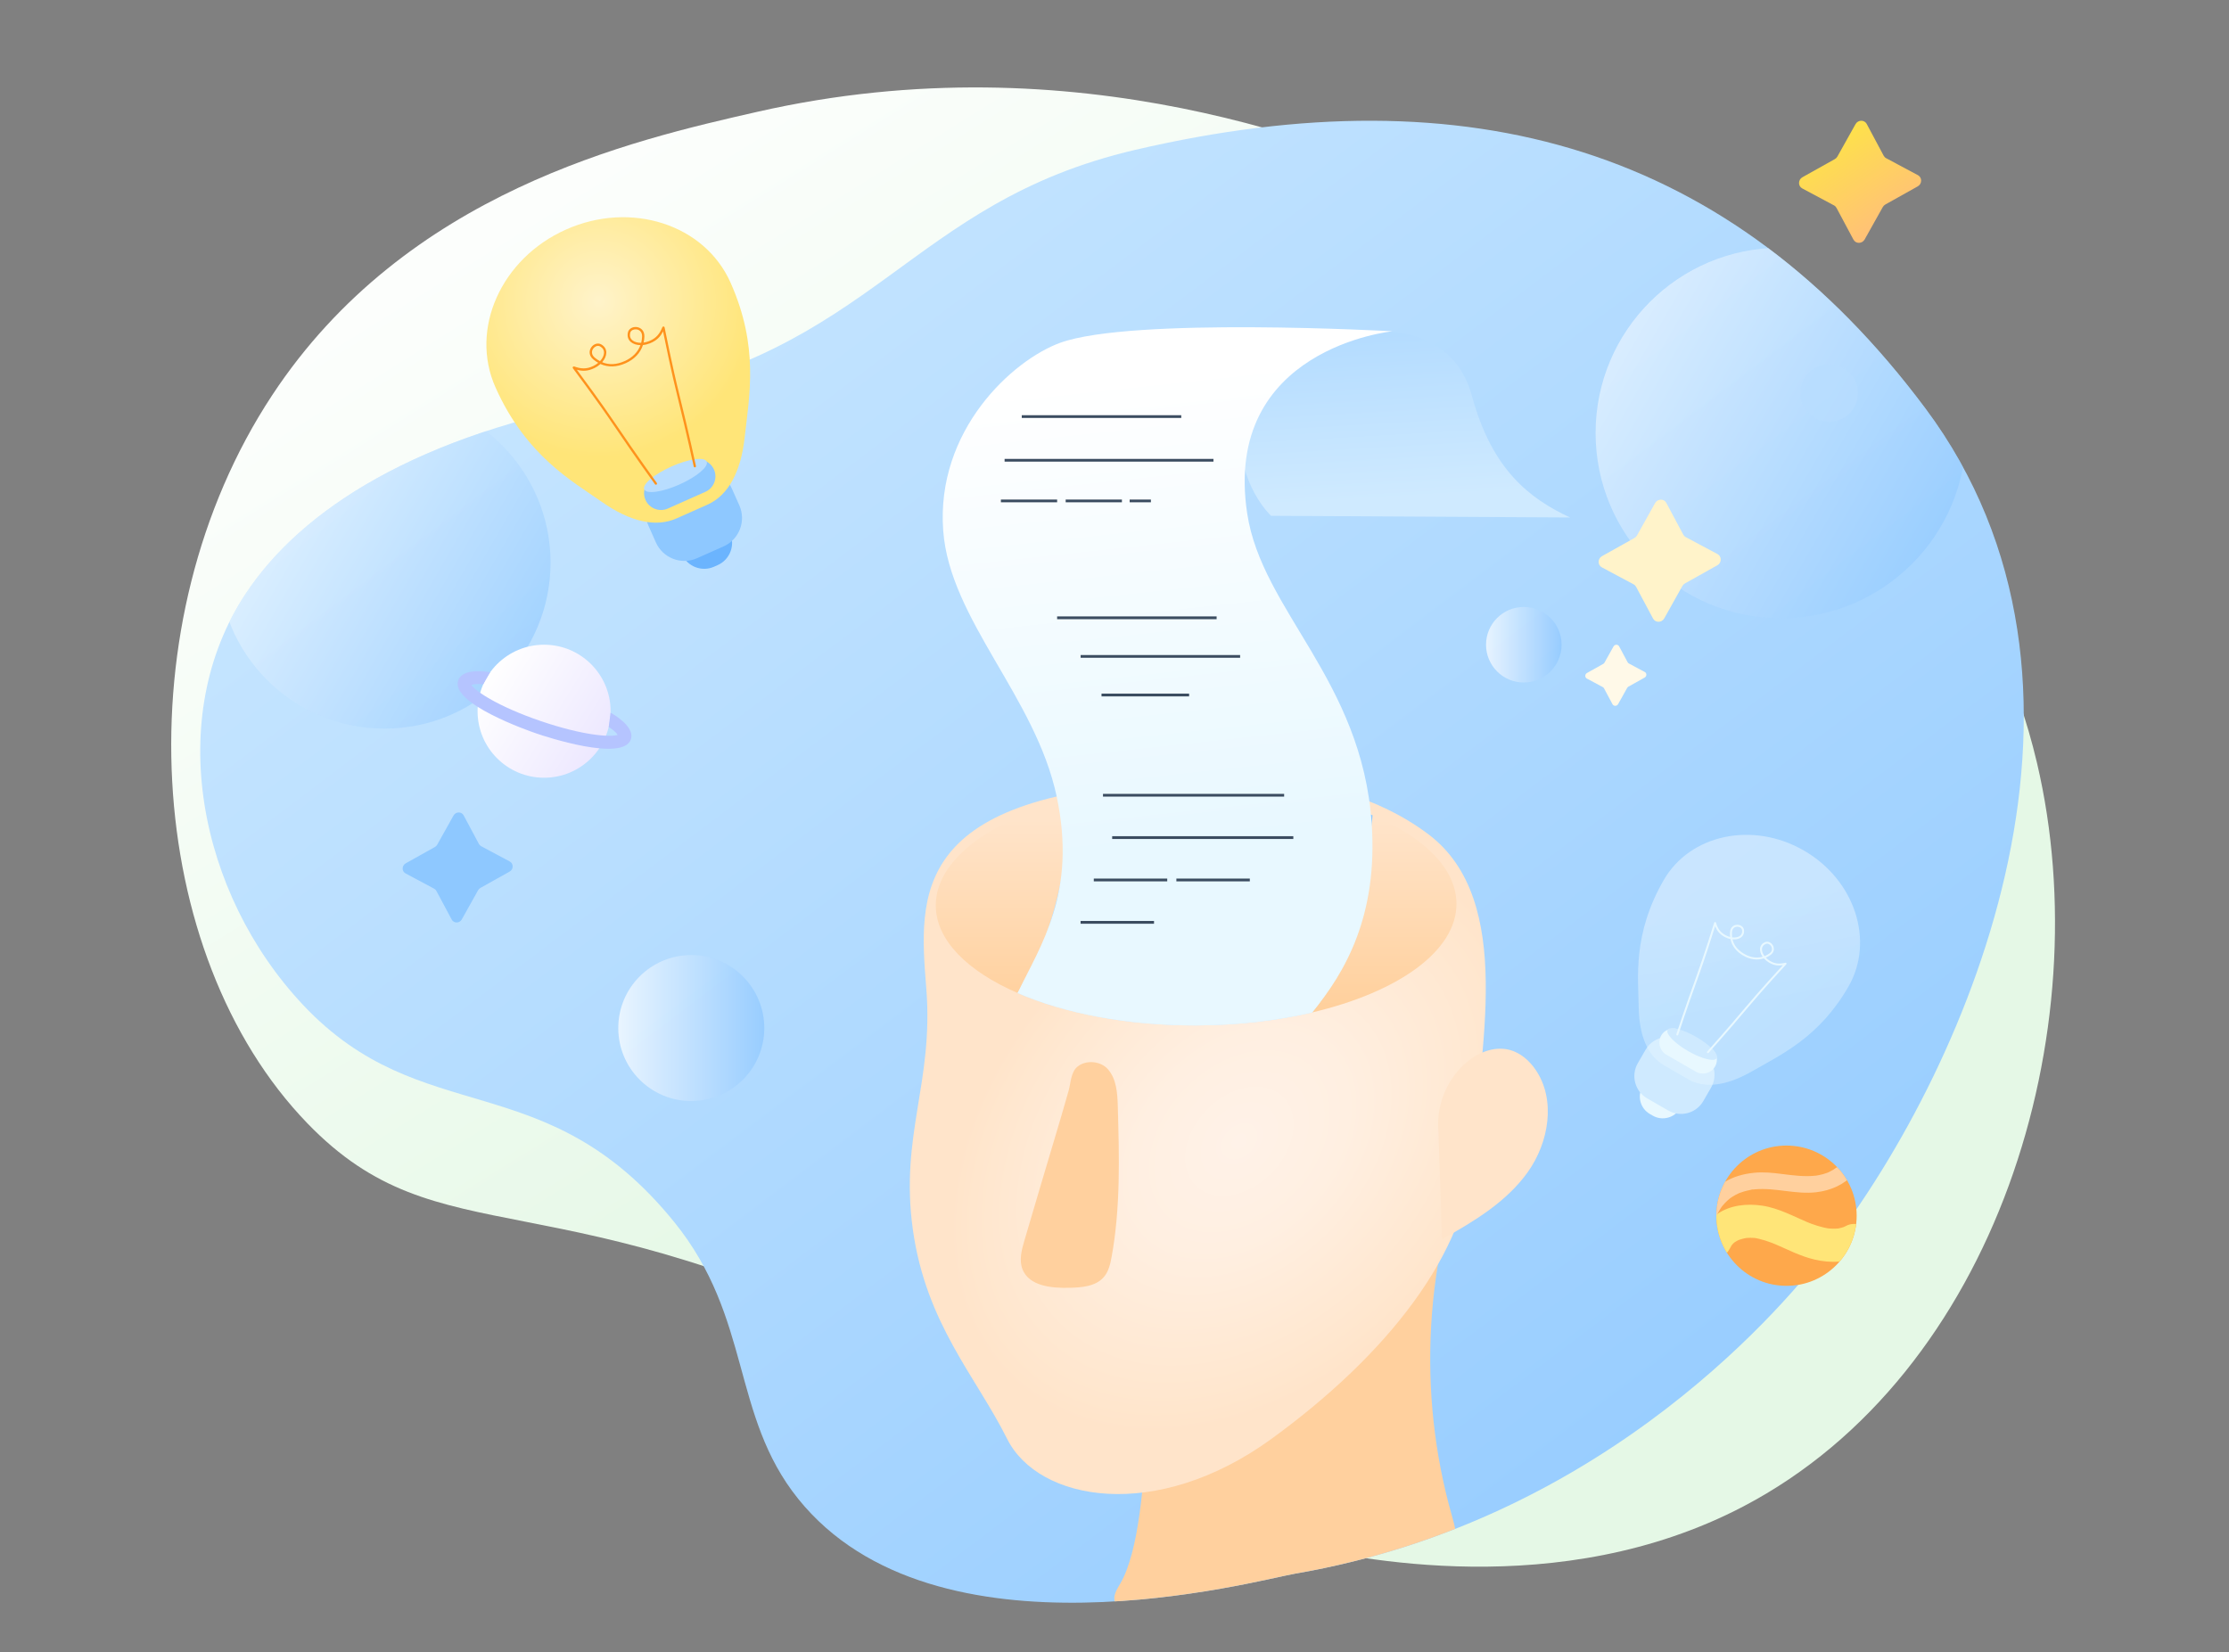 <?xml version="1.0" encoding="utf-8"?>
<!-- Generator: Adobe Illustrator 25.1.0, SVG Export Plug-In . SVG Version: 6.00 Build 0)  -->
<svg version="1.1" id="圖層_1" xmlns="http://www.w3.org/2000/svg" xmlns:xlink="http://www.w3.org/1999/xlink" x="0px" y="0px"
	 viewBox="0 0 1140 845" style="enable-background:new 0 0 1140 845;" xml:space="preserve">
<rect x="0" y="0" width="1140" height="845" fill="#808080" stroke="none"/>
<style type="text/css">
	.st0{opacity:0.5;fill:url(#SVGID_1_);}
	.st1{opacity:0.5;fill:url(#SVGID_2_);}
	.st2{fill:url(#SVGID_3_);}
	.st3{opacity:0.6;clip-path:url(#SVGID_5_);fill:url(#SVGID_6_);}
	.st4{clip-path:url(#SVGID_5_);fill:url(#SVGID_7_);}
	.st5{clip-path:url(#SVGID_5_);fill:url(#SVGID_8_);}
	.st6{opacity:0.4;}
	.st7{fill:#6BB4FE;}
	.st8{fill:#8EC8FF;}
	.st9{fill:url(#SVGID_9_);}
	.st10{fill:#B8DDFF;}
	.st11{fill:#FE921D;}
	.st12{fill:url(#SVGID_10_);}
	.st13{clip-path:url(#SVGID_12_);fill:url(#SVGID_13_);}
	.st14{clip-path:url(#SVGID_12_);fill:url(#SVGID_14_);}
	.st15{opacity:0.7;clip-path:url(#SVGID_12_);fill:url(#SVGID_15_);}
	.st16{opacity:0.3;clip-path:url(#SVGID_12_);fill:url(#SVGID_16_);}
	.st17{opacity:0.7;clip-path:url(#SVGID_12_);fill:url(#SVGID_17_);}
	.st18{fill:#E8F8FF;}
	.st19{opacity:0.4;fill:url(#SVGID_18_);}
	.st20{opacity:0.4;fill:url(#SVGID_19_);}
	.st21{opacity:0.4;fill:url(#SVGID_20_);}
	.st22{opacity:0.4;fill:url(#SVGID_21_);}
	.st23{fill:url(#SVGID_22_);}
	.st24{fill:url(#SVGID_23_);}
	.st25{opacity:0.5;}
	.st26{fill:url(#SVGID_24_);}
	.st27{fill:url(#SVGID_25_);}
	.st28{opacity:0.4;fill:url(#SVGID_26_);}
	.st29{opacity:0.4;fill:url(#SVGID_27_);}
	.st30{opacity:0.4;fill:url(#SVGID_28_);}
	.st31{fill:url(#SVGID_29_);}
	.st32{fill:url(#SVGID_30_);}
	.st33{fill:url(#SVGID_31_);}
	.st34{fill:url(#SVGID_32_);}
	.st35{fill:url(#SVGID_33_);}
	.st36{fill:url(#SVGID_34_);}
	.st37{fill:url(#SVGID_35_);}
	.st38{fill:url(#SVGID_36_);}
	.st39{fill:url(#SVGID_37_);}
	.st40{fill:url(#SVGID_38_);}
	.st41{fill:url(#SVGID_39_);}
	.st42{fill:url(#SVGID_40_);}
	.st43{fill:url(#SVGID_41_);}
	.st44{fill:url(#SVGID_42_);}
	.st45{fill:url(#SVGID_43_);}
	.st46{fill:url(#SVGID_44_);}
	.st47{fill:url(#SVGID_45_);}
	.st48{fill:#3F9AFE;}
	.st49{fill:#7283FE;}
	.st50{fill:#4F64FE;}
	.st51{fill:#A06CFE;}
	.st52{fill:#8B4BFE;}
	.st53{fill:#67C1A5;}
	.st54{fill:#31B48F;}
	.st55{fill:#FEE14B;}
	.st56{fill:#FEDB26;}
	.st57{fill:#FEA84B;}
	.st58{fill:#B5C4FF;}
	.st59{fill:#93A6FF;}
	.st60{fill:#C6B0FF;}
	.st61{fill:#B190FF;}
	.st62{fill:#AAE4CD;}
	.st63{fill:url(#SVGID_46_);}
	.st64{fill:#FFEB9E;}
	.st65{fill:#FFE578;}
	.st66{fill:#FFD09E;}
	.st67{fill:#FFC078;}
	.st68{fill:#CFEAFF;}
	.st69{fill:#E8EEFF;}
	.st70{fill:#D9E2FF;}
	.st71{fill:#EDE8FF;}
	.st72{fill:#E1D9FF;}
	.st73{fill:#243B54;}
	.st74{fill:#002A49;}
	.st75{fill:url(#SVGID_47_);}
	.st76{fill:url(#SVGID_48_);}
	.st77{fill:url(#SVGID_49_);}
	.st78{fill:#65788F;}
	.st79{fill:#3B4C60;}
	.st80{fill:#AFBDCF;}
	.st81{fill:#CED7E0;}
	.st82{fill:#8B9CB1;}
	.st83{fill:#E5F8E6;}
	.st84{fill:#C7EDE1;}
	.st85{fill:#FFF9E8;}
	.st86{fill:#FFF3CA;}
	.st87{fill:#FFF2E8;}
	.st88{fill:#FFE4CA;}
	.st89{fill:url(#SVGID_50_);}
	.st90{fill:#FFFFFF;}
	.st91{fill:none;stroke:#CED7E0;stroke-width:5.669;stroke-linecap:round;stroke-linejoin:round;stroke-miterlimit:10;}
	.st92{fill:none;stroke:#A06CFE;stroke-width:5.669;stroke-linecap:round;stroke-linejoin:round;stroke-miterlimit:10;}
	.st93{fill:url(#SVGID_51_);}
	.st94{fill:url(#SVGID_52_);}
	.st95{fill:url(#SVGID_53_);}
	.st96{opacity:0.7;fill:url(#SVGID_54_);}
	.st97{fill:url(#SVGID_55_);}
	.st98{fill:url(#SVGID_56_);}
	.st99{fill:url(#SVGID_57_);}
	.st100{opacity:0.4;fill:url(#SVGID_58_);}
	.st101{fill:url(#SVGID_59_);}
	.st102{fill:url(#SVGID_60_);}
	.st103{fill:#FFE4CA;stroke:#FFF2E8;stroke-miterlimit:10;}
	.st104{opacity:0.4;fill:url(#SVGID_61_);}
	.st105{opacity:0.4;fill:url(#SVGID_62_);}
	.st106{fill:url(#SVGID_63_);}
	.st107{fill:url(#SVGID_64_);}
	.st108{fill:url(#SVGID_65_);}
	.st109{opacity:0.7;fill:url(#SVGID_66_);}
	.st110{fill:url(#SVGID_67_);}
	.st111{fill:url(#SVGID_68_);}
	.st112{fill:url(#SVGID_69_);}
	.st113{fill:none;stroke:#B8DDFF;stroke-miterlimit:10;}
	.st114{opacity:0.6;}
	.st115{fill:url(#SVGID_70_);}
	.st116{fill:url(#SVGID_71_);}
	.st117{fill:url(#SVGID_72_);}
	.st118{fill:url(#SVGID_73_);}
	.st119{fill:url(#SVGID_74_);}
	.st120{clip-path:url(#SVGID_76_);fill:url(#SVGID_77_);}
	.st121{clip-path:url(#SVGID_76_);fill:#E8F8FF;}
	.st122{opacity:0.4;clip-path:url(#SVGID_76_);fill:url(#SVGID_78_);}
	.st123{fill:url(#SVGID_79_);}
	.st124{fill:url(#SVGID_80_);}
	.st125{fill:url(#SVGID_81_);}
	.st126{fill:url(#SVGID_82_);}
	.st127{fill:none;stroke:url(#SVGID_83_);stroke-width:17.008;stroke-miterlimit:10;}
	.st128{fill:none;stroke:url(#SVGID_84_);stroke-width:17.008;stroke-miterlimit:10;}
	.st129{fill:url(#SVGID_85_);}
	.st130{fill:url(#SVGID_86_);}
	.st131{fill:url(#SVGID_87_);}
	.st132{fill:url(#SVGID_88_);}
	.st133{fill:url(#SVGID_89_);}
	.st134{opacity:0.5;fill:url(#SVGID_90_);}
	.st135{fill:url(#SVGID_91_);}
	.st136{fill:url(#SVGID_92_);}
	.st137{fill:url(#SVGID_93_);}
	.st138{fill:url(#SVGID_94_);}
	.st139{fill:url(#SVGID_95_);}
	.st140{fill:url(#SVGID_96_);}
	.st141{fill:url(#SVGID_97_);}
	.st142{fill:url(#SVGID_98_);}
	.st143{fill:url(#SVGID_99_);}
	.st144{fill:url(#SVGID_100_);}
	.st145{fill:url(#SVGID_101_);}
	.st146{fill:none;stroke:#AFBDCF;stroke-width:4.819;stroke-linecap:round;stroke-miterlimit:10;}
	.st147{fill:none;stroke:#65788F;stroke-linecap:round;stroke-linejoin:round;stroke-miterlimit:10;}
	.st148{fill:url(#SVGID_102_);}
	.st149{clip-path:url(#SVGID_104_);fill:url(#SVGID_105_);}
	.st150{clip-path:url(#SVGID_104_);}
	.st151{fill:url(#SVGID_106_);}
	.st152{fill:url(#SVGID_107_);}
	.st153{fill:url(#SVGID_108_);}
	.st154{fill:url(#SVGID_109_);}
	.st155{fill:url(#SVGID_110_);}
	.st156{fill:url(#SVGID_111_);}
	.st157{opacity:0.5;clip-path:url(#SVGID_104_);fill:url(#SVGID_112_);}
	.st158{opacity:0.55;clip-path:url(#SVGID_104_);fill:url(#SVGID_113_);}
	.st159{opacity:0.7;fill:url(#SVGID_114_);}
	.st160{opacity:0.7;fill:#8EC8FF;}
	.st161{opacity:0.7;fill:#B8DDFF;}
	.st162{opacity:0.7;fill:url(#SVGID_115_);}
	.st163{fill:url(#SVGID_116_);}
	.st164{fill:url(#SVGID_117_);}
	.st165{fill:url(#SVGID_118_);}
	.st166{fill:url(#SVGID_119_);}
	.st167{opacity:0.42;}
	.st168{fill:url(#SVGID_120_);}
	.st169{clip-path:url(#SVGID_122_);fill:#FEA84B;}
	.st170{clip-path:url(#SVGID_122_);}
	.st171{fill:url(#SVGID_123_);}
	.st172{fill:url(#SVGID_124_);}
	.st173{fill:url(#SVGID_125_);}
	.st174{fill:url(#SVGID_126_);}
	.st175{fill:url(#SVGID_127_);}
	.st176{opacity:0.7;fill:url(#SVGID_128_);}
	.st177{fill:url(#SVGID_129_);}
	.st178{opacity:0.7;fill:url(#SVGID_130_);}
	.st179{fill:url(#SVGID_131_);}
	.st180{opacity:0.7;fill:url(#SVGID_132_);}
	.st181{fill:none;stroke:#8EC8FF;stroke-width:1.417;stroke-miterlimit:10;}
	.st182{fill:url(#SVGID_133_);}
	.st183{fill:url(#SVGID_134_);}
	.st184{fill:none;stroke:#FFFFFF;stroke-width:5.669;stroke-miterlimit:10;}
	.st185{fill:#A6A6A6;}
	.st186{fill:#BDBDBD;}
	.st187{fill:url(#SVGID_135_);}
	.st188{fill:#D6D6D6;}
	.st189{fill:url(#SVGID_136_);}
	.st190{fill:url(#SVGID_137_);}
	.st191{fill:url(#SVGID_138_);}
	.st192{fill:url(#SVGID_139_);}
	.st193{fill:url(#SVGID_140_);}
	.st194{fill:url(#SVGID_141_);}
	.st195{fill:none;stroke:#FFFFFF;stroke-width:8.504;stroke-miterlimit:10;}
	.st196{fill:url(#SVGID_142_);}
	.st197{fill:url(#SVGID_143_);}
	.st198{fill:url(#SVGID_144_);}
	.st199{fill:url(#SVGID_145_);}
	.st200{fill:none;stroke:#3F9AFE;stroke-width:11.339;stroke-linecap:round;stroke-linejoin:round;stroke-miterlimit:10;}
	.st201{fill:none;stroke:#8B4BFE;stroke-width:11.339;stroke-linecap:round;stroke-linejoin:round;stroke-miterlimit:10;}
	.st202{fill:none;stroke:#FEDB26;stroke-width:11.339;stroke-linecap:round;stroke-linejoin:round;stroke-miterlimit:10;}
	.st203{fill:none;stroke:#FFC078;stroke-width:11.339;stroke-linecap:round;stroke-linejoin:round;stroke-miterlimit:10;}
	.st204{fill:none;stroke:#FFEB9E;stroke-width:11.339;stroke-linecap:round;stroke-linejoin:round;stroke-miterlimit:10;}
	.st205{fill:none;stroke:#FFE578;stroke-width:11.339;stroke-linecap:round;stroke-linejoin:round;stroke-miterlimit:10;}
	.st206{fill:none;stroke:#AFBDCF;stroke-width:11.339;stroke-linecap:round;stroke-linejoin:round;stroke-miterlimit:10;}
	.st207{clip-path:url(#SVGID_147_);fill:url(#SVGID_148_);}
	.st208{clip-path:url(#SVGID_150_);fill:url(#SVGID_151_);}
	.st209{clip-path:url(#SVGID_150_);}
	.st210{fill:url(#SVGID_152_);}
	.st211{fill:url(#SVGID_153_);}
	.st212{fill:#C1C1C1;}
	.st213{clip-path:url(#SVGID_150_);fill:none;stroke:#FFFFFF;stroke-width:4.535;stroke-miterlimit:10;}
	.st214{fill:url(#SVGID_154_);}
	.st215{fill:url(#SVGID_155_);}
	.st216{fill:url(#SVGID_156_);}
	.st217{clip-path:url(#SVGID_158_);fill:url(#SVGID_159_);}
	.st218{clip-path:url(#SVGID_158_);fill:#D6D6D6;}
	.st219{clip-path:url(#SVGID_158_);fill:url(#SVGID_160_);}
	.st220{fill:url(#SVGID_161_);}
	.st221{opacity:0.7;}
	.st222{fill:url(#SVGID_162_);}
	.st223{fill:url(#SVGID_163_);}
	.st224{fill:url(#SVGID_164_);}
	.st225{fill:url(#SVGID_165_);}
	.st226{fill:url(#SVGID_166_);}
	.st227{fill:#F4F4F4;}
	.st228{fill:#8A8A8A;}
	.st229{clip-path:url(#SVGID_168_);fill:url(#SVGID_169_);}
	.st230{clip-path:url(#SVGID_168_);fill:#A6A6A6;}
	.st231{clip-path:url(#SVGID_168_);fill:#BDBDBD;}
	.st232{fill:url(#SVGID_170_);}
	.st233{opacity:0.5;fill:#BDBDBD;}
	.st234{clip-path:url(#SVGID_172_);fill:url(#SVGID_173_);}
	.st235{clip-path:url(#SVGID_172_);fill:#D6D6D6;}
	.st236{clip-path:url(#SVGID_172_);fill:none;}
	.st237{clip-path:url(#SVGID_172_);fill:url(#SVGID_174_);}
	.st238{clip-path:url(#SVGID_172_);fill:none;stroke:#D6D6D6;stroke-width:14.173;stroke-miterlimit:10;}
	.st239{fill:url(#SVGID_175_);}
	.st240{fill:url(#SVGID_176_);}
	.st241{fill:url(#SVGID_177_);}
	.st242{fill:url(#SVGID_178_);}
	.st243{fill:url(#SVGID_179_);}
	.st244{fill:url(#SVGID_180_);}
	.st245{fill:none;stroke:#9B9B9B;stroke-miterlimit:10;}
	.st246{fill:none;stroke:#9B9B9B;stroke-miterlimit:10;stroke-dasharray:11.419,5.709;}
	.st247{fill:none;stroke:#7F7F7F;stroke-miterlimit:10;}
	.st248{fill:none;stroke:#7F7F7F;stroke-miterlimit:10;stroke-dasharray:11.168,5.584;}
	.st249{clip-path:url(#SVGID_182_);fill:url(#SVGID_183_);}
	.st250{clip-path:url(#SVGID_182_);fill:#D8D8D8;}
	.st251{clip-path:url(#SVGID_182_);fill:#E5E5E5;}
	.st252{clip-path:url(#SVGID_182_);fill:url(#SVGID_184_);}
	.st253{clip-path:url(#SVGID_182_);fill:#FFFFFF;}
	.st254{fill:none;stroke:#C9C9C9;stroke-miterlimit:10;}
	.st255{opacity:0.5;fill:url(#SVGID_185_);}
	.st256{fill:#F2F2F2;}
	.st257{fill:url(#SVGID_186_);}
	.st258{fill:url(#SVGID_187_);}
	.st259{fill:#CCCCCC;}
	.st260{fill:url(#SVGID_188_);}
	.st261{fill:#E4E4E4;}
	.st262{fill:url(#SVGID_189_);}
</style>
<linearGradient id="SVGID_1_" gradientUnits="userSpaceOnUse" x1="304.348" y1="-2.23" x2="630.002" y2="519.651">
	<stop  offset="0" style="stop-color:#FFFFFF"/>
	<stop  offset="1" style="stop-color:#E5F8E6"/>
</linearGradient>
<path style="fill:url(#SVGID_1_);" d="M387.34,57.19C323.26,71.77,207.78,98.05,139.16,202.2
	c-76.8,116.55-65.45,285.93,18.01,372.31c68.5,70.9,125.48,23.7,312.23,119.53c96.18,49.35,114.3,78.93,192.14,96.02
	c30.55,6.71,135.86,29.83,230.17-19.6c129.42-67.83,182.31-243.03,150.11-380.15C999.9,211.74,822.41,135,737.6,98.34
	C685.67,75.89,551.12,19.92,387.34,57.19z"/>
<g>
	<defs>
		<path id="SVGID_103_" d="M314.68,204.16c-101.47,18.05-160.54,56.59-188.92,99.34c-41.95,63.19-24.45,153.38,29.2,210.46
			c60.92,64.82,124.12,29.82,189.95,111.2c39.68,49.05,28.93,98.67,63.27,141.41c70.1,87.26,234.68,41.68,254.12,38.34
			c161.66-27.73,253.78-141.89,272.04-165.56c75.13-97.38,155.33-289.84,50.38-430.46C885.29,75.66,751.67,36.79,580.61,76.65
			C463.82,103.87,448.22,180.41,314.68,204.16z"/>
	</defs>
	<clipPath id="SVGID_2_">
		<use xlink:href="#SVGID_103_"  style="overflow:visible;"/>
	</clipPath>
	<linearGradient id="SVGID_3_" gradientUnits="userSpaceOnUse" x1="243.504" y1="-23.668" x2="943.351" y2="901.936">
		<stop  offset="0" style="stop-color:#CFEAFF"/>
		<stop  offset="1" style="stop-color:#8EC8FF"/>
	</linearGradient>
	<rect x="28.03" y="4.04" style="clip-path:url(#SVGID_2_);fill:url(#SVGID_3_);" width="1101.14" height="830.96"/>
	<g style="clip-path:url(#SVGID_2_);">
		<path class="st66" d="M742.61,775.47c1.42,4.98,2.96,10.29,0.98,15.23c-1.99,4.98-7.13,8.55-12.17,11.58
			C687.36,828.83,629.8,837.44,579.5,825c-3.8-0.94-8.02-2.37-9.25-5.6c-1.17-3.06,0.88-6.36,2.63-9.3
			c18.96-31.86,12.18-144.28,16.56-146.96c27.75-16.99,63.62-14.12,90.16-32.53c13.27-9.2,26.38-18.57,39.33-28.11
			c7.15-5.26,24.39-23.52,33.92-21.28c-1.63,15.26-10.45,31.82-13.94,47.31c-3.69,16.39-6.01,32.96-6.96,49.54
			C730.09,710.93,733.6,743.85,742.61,775.47z"/>
		
			<radialGradient id="SVGID_5_" cx="634.288" cy="583.603" r="169.578" gradientTransform="matrix(0.7 -0.714 0.52 0.511 -113.622 738.4)" gradientUnits="userSpaceOnUse">
			<stop  offset="0" style="stop-color:#FFF2E8"/>
			<stop  offset="0.375" style="stop-color:#FFEFE1"/>
			<stop  offset="0.922" style="stop-color:#FFE6CD"/>
			<stop  offset="1" style="stop-color:#FFE4CA"/>
		</radialGradient>
		<path style="fill:url(#SVGID_5_);" d="M603.8,399.82c-138.49,5.47-133.88,57.56-130.05,105.77c3.83,48.21-13.58,74.99-6.89,123.2
			c6.7,48.21,32.14,74.99,48.21,107.13c16.07,32.14,76.33,42.85,135.25,0s100.43-95.08,103.11-145.96
			c2.68-50.89,22.15-129.43-22.95-163.29C677.4,386.81,603.8,399.82,603.8,399.82z"/>
		<path class="st66" d="M523.95,634.41c-1.45,4.89-2.87,10.25-0.94,14.97c3.45,8.41,14.7,9.52,23.79,9.31
			c6.43-0.15,13.68-0.67,17.82-5.59c2.41-2.85,3.26-6.67,3.93-10.34c4.58-25.26,3.87-51.15,3.14-76.81
			c-0.19-6.79-0.63-14.21-5.21-19.22c-3.72-4.07-11.05-4.71-15.38-1.19c-3.49,2.84-3.43,8.37-4.58,12.41
			c-4.61,16.29-9.6,32.49-14.39,48.73C529.41,615.92,526.68,625.16,523.95,634.41z"/>
		<path class="st88" d="M735.66,578.66c-1.15-12.56,3.81-25.53,13.03-34.12c6.31-5.88,15.29-9.78,23.6-7.48
			c5.35,1.48,9.79,5.35,12.95,9.91c10.67,15.39,6.99,37.31-3.89,52.55s-27.49,25.21-43.84,34.33"/>
	</g>
	<g style="clip-path:url(#SVGID_2_);">
		
			<linearGradient id="SVGID_6_" gradientUnits="userSpaceOnUse" x1="718.607" y1="261.602" x2="718.607" y2="59.452" gradientTransform="matrix(0.998 -0.057 0.057 0.998 -13.055 34.608)">
			<stop  offset="0" style="stop-color:#CFEAFF"/>
			<stop  offset="1" style="stop-color:#8EC8FF"/>
		</linearGradient>
		<path style="fill:url(#SVGID_6_);" d="M687.34,171.34c0,0,53.3-13.55,65.52,31.35c10.22,37.54,29.36,52.31,50.13,61.99
			l-152.91-0.85c0,0-17.19-15.92-15.67-44.07C636.48,181.27,687.34,171.34,687.34,171.34z"/>
		<g>
			<linearGradient id="SVGID_7_" gradientUnits="userSpaceOnUse" x1="512.668" y1="419.375" x2="512.668" y2="591.828">
				<stop  offset="0" style="stop-color:#FFE4CA"/>
				<stop  offset="1" style="stop-color:#FFC078"/>
			</linearGradient>
			<path style="fill:url(#SVGID_7_);" d="M546.05,409.16c-40.34,10.76-67.54,30.96-67.45,54.03c0.07,17.68,16.15,33.55,41.84,44.71
				c12.54-19.22,21.25-44.14,25.63-77.8C547,422.9,546.92,415.93,546.05,409.16z"/>
			<linearGradient id="SVGID_8_" gradientUnits="userSpaceOnUse" x1="707.978" y1="419.375" x2="707.978" y2="591.828">
				<stop  offset="0" style="stop-color:#FFE4CA"/>
				<stop  offset="1" style="stop-color:#FFC078"/>
			</linearGradient>
			<path style="fill:url(#SVGID_8_);" d="M744.9,462.21c-0.07-17.93-16.6-34.01-42.94-45.2c-0.11,1.41-0.24,2.83-0.43,4.26
				c-6.02,46.29-13.1,75.66-30.49,96.57C714.9,507.58,744.99,486.48,744.9,462.21z"/>
			
				<linearGradient id="SVGID_9_" gradientUnits="userSpaceOnUse" x1="598.986" y1="513.969" x2="598.986" y2="428.751" gradientTransform="matrix(0.998 -0.057 0.057 0.998 -13.055 34.608)">
				<stop  offset="0" style="stop-color:#CFEAFF"/>
				<stop  offset="1" style="stop-color:#8EC8FF"/>
			</linearGradient>
			<path class="st9" d="M701.97,417.01c-23.78-10.1-55.55-16.22-90.44-16.09c-23.82,0.09-46.15,3.09-65.47,8.24
				c0.87,6.77,0.95,13.74,0.01,20.95c-4.37,33.66-13.09,58.58-25.63,77.8c23.9,10.39,56.1,16.71,91.54,16.58
				c21.23-0.08,41.28-2.47,59.07-6.64c17.39-20.92,24.47-50.28,30.49-96.57C701.73,419.84,701.86,418.42,701.97,417.01z"/>
			
				<linearGradient id="SVGID_10_" gradientUnits="userSpaceOnUse" x1="597.305" y1="191.368" x2="613.965" y2="520.863" gradientTransform="matrix(0.998 -0.057 0.057 0.998 -13.055 34.608)">
				<stop  offset="0" style="stop-color:#FFFFFF"/>
				<stop  offset="0.73" style="stop-color:#E8F8FF"/>
			</linearGradient>
			<path class="st12" d="M637.87,262.65c-12.83-84.51,74.24-93.21,74.24-93.21s-133.37-7.44-169.94,5.91
				c-24.39,8.91-63.59,44.79-59.77,96.13c3.38,45.42,47.22,84.98,58.03,135.91c10.5,49.46-8.34,76.21-19.99,100.51
				c23.9,10.39,56.1,16.71,91.54,16.58c21.23-0.08,41.28-2.47,59.07-6.64c17.39-20.92,33.66-50,30.49-96.57
				C696.53,347.8,645.42,312.38,637.87,262.65z"/>
		</g>
		<g>
			<g>
				<rect x="513.79" y="234.71" class="st79" width="106.82" height="1.42"/>
			</g>
			<g>
				<rect x="511.9" y="255.5" class="st79" width="28.76" height="1.42"/>
			</g>
			<g>
				<rect x="545.03" y="255.5" class="st79" width="28.76" height="1.42"/>
			</g>
			<g>
				<rect x="577.75" y="255.5" class="st79" width="10.87" height="1.42"/>
			</g>
			<g>
				<rect x="564.11" y="406.04" class="st79" width="92.65" height="1.42"/>
			</g>
			<g>
				<rect x="568.81" y="427.71" class="st79" width="92.65" height="1.42"/>
			</g>
			<g>
				<rect x="601.65" y="449.38" class="st79" width="37.56" height="1.42"/>
			</g>
			<g>
				<rect x="552.65" y="471.06" class="st79" width="37.56" height="1.42"/>
			</g>
			<g>
				<rect x="559.41" y="449.38" class="st79" width="37.56" height="1.42"/>
			</g>
			<g>
				<rect x="540.66" y="315.29" class="st79" width="81.57" height="1.42"/>
			</g>
			<g>
				<rect x="552.68" y="335.03" class="st79" width="81.57" height="1.42"/>
			</g>
			<g>
				<rect x="563.36" y="354.77" class="st79" width="44.8" height="1.42"/>
			</g>
			<g>
				<rect x="522.57" y="212.36" class="st79" width="81.57" height="1.42"/>
			</g>
		</g>
	</g>
	
		<linearGradient id="SVGID_12_" gradientUnits="userSpaceOnUse" x1="877.228" y1="129.845" x2="1066.758" y2="129.845" gradientTransform="matrix(0.866 0.5 -0.5 0.866 133.965 -376.988)">
		<stop  offset="0" style="stop-color:#FFFFFF"/>
		<stop  offset="1" style="stop-color:#8EC8FF"/>
	</linearGradient>
	<circle style="opacity:0.5;clip-path:url(#SVGID_2_);fill:url(#SVGID_12_);" cx="910.81" cy="221.46" r="94.76"/>
	
		<linearGradient id="SVGID_13_" gradientUnits="userSpaceOnUse" x1="301.731" y1="544.336" x2="471.576" y2="544.336" gradientTransform="matrix(0.866 0.5 -0.5 0.866 133.965 -376.988)">
		<stop  offset="0" style="stop-color:#FFFFFF"/>
		<stop  offset="1" style="stop-color:#8EC8FF"/>
	</linearGradient>
	<circle style="opacity:0.55;clip-path:url(#SVGID_2_);fill:url(#SVGID_13_);" cx="196.65" cy="287.75" r="84.92"/>
</g>
<linearGradient id="SVGID_14_" gradientUnits="userSpaceOnUse" x1="760.018" y1="329.774" x2="798.654" y2="329.774">
	<stop  offset="0" style="stop-color:#FFFFFF"/>
	<stop  offset="1" style="stop-color:#8EC8FF"/>
</linearGradient>
<circle style="opacity:0.7;fill:url(#SVGID_14_);" cx="779.34" cy="329.77" r="19.32"/>
<circle class="st161" cx="935.48" cy="201.02" r="14.72"/>
<linearGradient id="SVGID_15_" gradientUnits="userSpaceOnUse" x1="316.209" y1="525.831" x2="390.891" y2="525.831">
	<stop  offset="0" style="stop-color:#FFFFFF"/>
	<stop  offset="1" style="stop-color:#8EC8FF"/>
</linearGradient>
<circle style="opacity:0.7;fill:url(#SVGID_15_);" cx="353.55" cy="525.83" r="37.34"/>
<path class="st86" d="M837.22,273.87l9.26-16.55c1.28-2.29,4.54-2.35,5.74-0.1l8.67,16.23c0.29,0.54,0.73,0.99,1.28,1.28l16.23,8.67
	c2.25,1.2,2.19,4.46-0.1,5.74l-16.55,9.26c-0.55,0.31-1.01,0.77-1.32,1.32l-9.26,16.55c-1.28,2.29-4.54,2.35-5.74,0.1l-8.67-16.23
	c-0.29-0.54-0.73-0.99-1.28-1.28l-16.23-8.67c-2.25-1.2-2.19-4.46,0.1-5.74l16.55-9.26C836.45,274.89,836.91,274.43,837.22,273.87z"
	/>
<linearGradient id="SVGID_16_" gradientUnits="userSpaceOnUse" x1="-244.047" y1="2731.327" x2="-252.333" y2="2771.667" gradientTransform="matrix(0.93 -0.93 0.898 0.898 -1288.232 -2608.397)">
	<stop  offset="0" style="stop-color:#FEE14B"/>
	<stop  offset="1" style="stop-color:#FFC078"/>
</linearGradient>
<path style="fill:url(#SVGID_16_);" d="M939.72,80.06l9.26-16.55c1.28-2.29,4.54-2.35,5.74-0.1l8.67,16.23
	c0.29,0.54,0.73,0.99,1.28,1.28l16.23,8.67c2.25,1.2,2.19,4.46-0.1,5.74l-16.55,9.26c-0.55,0.31-1.01,0.77-1.32,1.32l-9.26,16.55
	c-1.28,2.29-4.54,2.35-5.74,0.1l-8.67-16.23c-0.29-0.54-0.73-0.99-1.28-1.28l-16.23-8.67c-2.25-1.2-2.19-4.46,0.1-5.74l16.55-9.26
	C938.95,81.08,939.41,80.62,939.72,80.06z"/>
<path class="st85" d="M820.59,338.93l4.63-8.28c0.64-1.14,2.27-1.17,2.87-0.05l4.34,8.12c0.15,0.27,0.37,0.49,0.64,0.64l8.12,4.34
	c1.12,0.6,1.09,2.23-0.05,2.87l-8.28,4.63c-0.28,0.15-0.51,0.38-0.66,0.66l-4.63,8.28c-0.64,1.14-2.27,1.17-2.87,0.05l-4.34-8.12
	c-0.15-0.27-0.37-0.49-0.64-0.64l-8.12-4.34c-1.12-0.6-1.09-2.23,0.05-2.87l8.28-4.63C820.21,339.43,820.44,339.2,820.59,338.93z"/>
<path class="st8" d="M223.61,432.04l8.34-14.91c1.15-2.06,4.09-2.11,5.17-0.09l7.82,14.63c0.26,0.49,0.66,0.89,1.15,1.15l14.63,7.82
	c2.02,1.08,1.97,4.02-0.09,5.17l-14.91,8.34c-0.5,0.28-0.91,0.69-1.19,1.19l-8.34,14.91c-1.15,2.06-4.09,2.12-5.17,0.09l-7.82-14.63
	c-0.26-0.49-0.66-0.89-1.15-1.15l-14.63-7.82c-2.02-1.08-1.97-4.02,0.09-5.17l14.91-8.34C222.92,432.96,223.33,432.54,223.61,432.04
	z"/>
<g>
	<g>
		<path class="st7" d="M367.09,289.02l-1.91,0.85c-6.22,2.77-13.57-0.05-16.34-6.27l-0.85-1.91c-2.77-6.22,0.05-13.57,6.27-16.34
			l1.91-0.85c6.22-2.77,13.57,0.05,16.34,6.27l0.85,1.91C376.13,278.9,373.31,286.25,367.09,289.02z"/>
	</g>
	<g>
		<path class="st8" d="M370.11,279.45l-13.68,6.09c-7.97,3.55-17.39-0.07-20.94-8.03l-3.92-8.79c-3.55-7.97,0.07-17.39,8.03-20.94
			l13.68-6.09c7.97-3.55,17.39,0.07,20.94,8.03l3.92,8.79C381.69,266.48,378.08,275.9,370.11,279.45z"/>
	</g>
	<g>
		<radialGradient id="SVGID_17_" cx="306.165" cy="154.178" r="79.863" gradientUnits="userSpaceOnUse">
			<stop  offset="0" style="stop-color:#FFF3CA"/>
			<stop  offset="1" style="stop-color:#FFE578"/>
		</radialGradient>
		<path style="fill:url(#SVGID_17_);" d="M373.62,144.54c-13.27-29.78-50.93-41.93-84.13-27.14c-33.2,14.79-49.35,50.92-36.09,80.7
			c15.73,35.3,39.8,48.29,53.96,58.31c15.07,10.66,28.14,13.44,38.79,8.69l15.66-6.98c10.69-4.76,17.13-16.82,19.06-34.46
			C383.21,202.4,388.29,177.46,373.62,144.54z"/>
	</g>
	<g>
		<path class="st8" d="M360.77,251.56l-19.2,8.55c-4.35,1.94-9.49-0.04-11.43-4.38v0c-1.94-4.35,0.04-9.49,4.38-11.43l19.2-8.55
			c4.35-1.94,9.49,0.04,11.43,4.38l0,0C367.09,244.48,365.12,249.63,360.77,251.56z"/>
	</g>
	<g>
		
			<ellipse transform="matrix(0.913 -0.407 0.407 0.913 -69.113 161.698)" class="st10" cx="345.6" cy="243.34" rx="17.49" ry="5.04"/>
	</g>
	<g>
		<path class="st11" d="M335.69,247.89c-0.25,0.11-0.55,0.04-0.72-0.19c-0.1-0.14-10.47-14.46-20.83-29.83
			c-9-13.33-21.02-29.34-21.14-29.5c-0.16-0.21-0.16-0.49,0-0.71c0.15-0.21,0.43-0.3,0.67-0.21c3.32,1.17,6.13,1.53,9.84-0.28
			c0.9-0.44,1.72-0.98,2.44-1.59c-0.86-0.48-1.7-1.06-2.51-1.74c-2.49-2.08-2.13-4.63-1.06-6.17c1.25-1.81,3.45-2.46,5.11-1.52
			c1.73,0.98,2.66,2.52,2.6,4.35c-0.05,1.61-0.83,3.29-2.13,4.77c3.5,1.47,7.35,1.28,11.51-0.57c4.01-1.79,6.78-4.62,8.08-8.17
			c-1.94-0.03-3.7-0.57-4.92-1.61c-1.4-1.18-1.93-2.91-1.5-4.85c0.41-1.87,2.37-3.06,4.55-2.78c1.86,0.24,4,1.67,3.88,4.91
			c-0.04,1.05-0.17,2.06-0.4,3.03c0.94-0.13,1.89-0.38,2.82-0.75c3.82-1.55,5.44-3.87,6.79-7.13c0.1-0.24,0.35-0.39,0.61-0.36
			c0.26,0.03,0.47,0.22,0.52,0.47c0.04,0.2,3.9,19.84,7.8,35.45c4.49,17.98,8.2,35.27,8.24,35.44c0.07,0.32-0.13,0.63-0.45,0.7
			c-0.32,0.07-0.63-0.14-0.7-0.45c-0.04-0.17-3.75-17.43-8.23-35.4c-3.21-12.87-6.4-28.48-7.45-33.7c-1.35,2.67-3.15,4.67-6.67,6.09
			c-1.2,0.48-2.42,0.78-3.61,0.89c-1.33,4.07-4.37,7.3-8.87,9.31c-4.58,2.04-8.96,2.16-12.87,0.39c-0.88,0.8-1.91,1.51-3.06,2.07
			c-3.4,1.67-6.1,1.67-8.99,0.89c3.18,4.28,12.65,17.09,20.07,28.08c10.36,15.35,20.71,29.65,20.81,29.79
			c0.19,0.26,0.13,0.63-0.13,0.83C335.76,247.86,335.73,247.88,335.69,247.89z M304.8,177.14c-0.58,0.26-1.09,0.7-1.44,1.21
			c-0.82,1.19-1.03,3.02,0.84,4.59c0.86,0.72,1.74,1.32,2.65,1.8c1.25-1.33,2.02-2.85,2.07-4.27c0.04-1.39-0.65-2.53-2-3.29
			C306.22,176.8,305.47,176.84,304.8,177.14z M323.67,168.73c-0.67,0.3-1.21,0.83-1.38,1.6c-0.34,1.52,0.05,2.79,1.11,3.69
			c1.07,0.91,2.71,1.36,4.53,1.32c0.27-1.01,0.42-2.07,0.46-3.17c0.09-2.45-1.41-3.51-2.85-3.7
			C324.92,168.39,324.25,168.48,323.67,168.73z"/>
	</g>
</g>
<g>
	<g>
		<path class="st18" d="M845.29,570.64l-1.5-0.87c-4.89-2.82-6.58-9.13-3.75-14.01l0.87-1.5c2.82-4.89,9.13-6.58,14.01-3.75
			l1.5,0.87c4.89,2.82,6.58,9.13,3.75,14.01l-0.87,1.5C856.48,571.77,850.18,573.46,845.29,570.64z"/>
	</g>
	<g>
		<path class="st68" d="M853.18,568l-10.75-6.2c-6.26-3.61-8.42-11.69-4.81-17.95l3.99-6.91c3.61-6.26,11.69-8.42,17.95-4.81
			l10.75,6.2c6.26,3.61,8.42,11.69,4.81,17.95l-3.99,6.91C867.52,569.45,859.44,571.62,853.18,568z"/>
	</g>
	<g class="st6">
		<linearGradient id="SVGID_18_" gradientUnits="userSpaceOnUse" x1="888.009" y1="462.499" x2="897.755" y2="515.563">
			<stop  offset="0" style="stop-color:#FFFFFF"/>
			<stop  offset="1" style="stop-color:#E8F8FF"/>
		</linearGradient>
		<path style="fill:url(#SVGID_18_);" d="M945.35,504.66c13.51-23.4,3.32-54.57-22.77-69.63c-26.08-15.06-58.18-8.3-71.68,15.1
			c-16.01,27.74-13,50.21-12.82,64.58c0.19,15.29,4.69,25.41,13.07,30.24l12.31,7.11c8.4,4.85,19.62,3.3,32.39-4
			C911.23,539.26,930.42,530.53,945.35,504.66z"/>
	</g>
	<g>
		<path class="st18" d="M867.33,548.16l-15.09-8.71c-3.42-1.97-4.6-6.38-2.63-9.8v0c1.97-3.42,6.38-4.6,9.8-2.63l15.09,8.71
			c3.42,1.97,4.6,6.38,2.63,9.8l0,0C875.15,548.95,870.75,550.13,867.33,548.16z"/>
	</g>
	<g>
		
			<ellipse transform="matrix(0.5 -0.866 0.866 0.5 -29.708 1016.498)" class="st68" cx="865.46" cy="533.98" rx="4.17" ry="14.49"/>
	</g>
	<g>
		<path class="st18" d="M857.58,529.55c-0.2-0.11-0.29-0.35-0.22-0.58c0.05-0.14,4.6-14.06,9.85-28.5
			c4.56-12.52,9.44-28.38,9.49-28.54c0.06-0.21,0.25-0.35,0.47-0.35c0.22,0,0.41,0.14,0.47,0.35c0.83,2.8,1.96,4.86,4.98,6.46
			c0.73,0.39,1.49,0.68,2.25,0.86c-0.09-0.81-0.11-1.66-0.05-2.53c0.18-2.69,2.07-3.68,3.62-3.72c1.82-0.04,3.33,1.11,3.51,2.69
			c0.19,1.64-0.4,3.01-1.65,3.87c-1.11,0.75-2.61,1.05-4.23,0.9c0.72,3.06,2.73,5.55,5.99,7.44c3.15,1.82,6.4,2.3,9.41,1.44
			c-0.93-1.32-1.42-2.76-1.32-4.08c0.11-1.51,1.01-2.71,2.52-3.36c1.45-0.63,3.21,0.1,4.08,1.7c0.75,1.37,0.83,3.49-1.41,5
			c-0.72,0.49-1.47,0.89-2.22,1.21c0.54,0.56,1.18,1.08,1.88,1.53c2.9,1.81,5.25,1.76,8.09,1.08c0.21-0.05,0.43,0.04,0.54,0.23
			c0.11,0.19,0.08,0.42-0.06,0.58c-0.11,0.12-11.41,12.28-19.97,22.49c-9.87,11.77-19.65,22.67-19.75,22.78
			c-0.18,0.2-0.49,0.22-0.69,0.04c-0.2-0.18-0.22-0.49-0.04-0.69c0.1-0.11,9.87-11,19.73-22.76c7.06-8.42,15.98-18.16,18.97-21.41
			c-2.45,0.39-4.67,0.16-7.33-1.51c-0.91-0.57-1.7-1.24-2.36-1.98c-3.38,1.09-7.03,0.62-10.56-1.42c-3.6-2.08-5.81-4.95-6.52-8.44
			c-0.96-0.2-1.94-0.55-2.88-1.05c-2.77-1.47-4.09-3.27-4.97-5.59c-1.32,4.22-5.3,16.81-9.06,27.14
			c-5.25,14.42-9.8,28.33-9.84,28.47c-0.08,0.26-0.36,0.4-0.62,0.31C857.64,529.58,857.61,529.57,857.58,529.55z M889.98,474.38
			c-0.45-0.26-1-0.39-1.51-0.38c-1.2,0.03-2.53,0.78-2.67,2.8c-0.06,0.92-0.04,1.81,0.08,2.65c1.5,0.19,2.9-0.03,3.87-0.69
			c0.95-0.65,1.38-1.67,1.23-2.94C890.9,475.17,890.5,474.69,889.98,474.38z M904.81,482.95c-0.53-0.3-1.14-0.41-1.75-0.15
			c-1.18,0.51-1.85,1.39-1.93,2.54c-0.09,1.16,0.41,2.48,1.32,3.68c0.81-0.31,1.59-0.73,2.35-1.24c1.68-1.13,1.67-2.66,1.09-3.71
			C905.64,483.62,905.26,483.21,904.81,482.95z"/>
	</g>
</g>
<g>
	<defs>
		<circle id="SVGID_121_" cx="913.69" cy="621.81" r="35.88"/>
	</defs>
	<clipPath id="SVGID_19_">
		<use xlink:href="#SVGID_121_"  style="overflow:visible;"/>
	</clipPath>
	<circle style="clip-path:url(#SVGID_19_);fill:#FEA84B;" cx="913.69" cy="621.81" r="35.88"/>
	<g style="clip-path:url(#SVGID_19_);">
		<path class="st65" d="M885.36,637.16c0.04-0.1,0.08-0.2,0.12-0.31c-0.29,0.68-0.57,1.35-0.86,2.03c0.48-1.1,1.07-2.11,1.79-3.06
			c-0.44,0.57-0.89,1.15-1.33,1.72c0.8-1.01,1.7-1.9,2.71-2.7c-0.57,0.44-1.15,0.89-1.72,1.33c1.31-0.99,2.73-1.79,4.24-2.43
			c-0.68,0.29-1.35,0.57-2.03,0.86c1.88-0.76,3.84-1.27,5.85-1.56c-0.75,0.1-1.51,0.2-2.26,0.3c2.25-0.29,4.5-0.3,6.74-0.02
			c-0.75-0.1-1.51-0.2-2.26-0.3c4.39,0.61,8.57,2.08,12.64,3.79c-0.68-0.29-1.35-0.57-2.03-0.86c6.95,2.94,13.72,6.59,21.12,8.29
			c8.26,1.91,16.85,1.69,24.44-2.42c3.92-2.12,5.48-7.86,3.05-11.64c-2.56-3.97-7.45-5.32-11.63-3.05c-0.6,0.32-1.21,0.62-1.83,0.89
			c0.68-0.29,1.35-0.57,2.03-0.86c-1.62,0.66-3.29,1.1-5.03,1.36c0.75-0.1,1.51-0.2,2.26-0.3c-2.58,0.34-5.16,0.27-7.74-0.08
			c0.75,0.1,1.51,0.2,2.26,0.3c-4.34-0.64-8.48-2.02-12.51-3.71c0.68,0.29,1.35,0.57,2.03,0.86c-7.88-3.34-15.64-7.66-24.2-8.93
			c-7.73-1.15-16.14-0.31-22.79,4.16c-1.82,1.23-3.63,2.62-5.05,4.31c-2.02,2.4-3.23,4.6-4.4,7.5c-0.77,1.91-0.13,4.86,0.86,6.55
			c1.03,1.76,3.05,3.45,5.08,3.91c2.18,0.5,4.62,0.39,6.55-0.86C883.43,640.96,884.48,639.33,885.36,637.16L885.36,637.16z"/>
	</g>
	<g style="clip-path:url(#SVGID_19_);">
		<path class="st66" d="M877.38,622.82c-0.34,0.82,0.16-0.35,0.2-0.42c0.16-0.35,0.32-0.69,0.5-1.03c0.33-0.66,0.68-1.31,1.06-1.94
			c0.36-0.61,0.74-1.2,1.14-1.78c0.13-0.19,0.27-0.37,0.4-0.56c0.29-0.38,0.27-0.37-0.05,0.05c0.14-0.17,0.28-0.35,0.42-0.52
			c0.82-0.99,1.72-1.92,2.68-2.78c0.39-0.34,0.79-0.68,1.19-1c-0.87,0.69-0.04,0.05,0.12-0.07c0.33-0.23,0.67-0.46,1.01-0.68
			c0.93-0.59,1.89-1.12,2.88-1.58c0.26-0.12,0.54-0.28,0.81-0.36c-1.09,0.32-0.15,0.07,0.08-0.02c0.64-0.24,1.29-0.47,1.95-0.66
			c1.03-0.31,2.08-0.57,3.14-0.77c0.45-0.09,1.3-0.4,1.74-0.29c-0.18,0.02-0.36,0.05-0.55,0.07c0.19-0.02,0.39-0.05,0.58-0.07
			c0.29-0.03,0.58-0.06,0.88-0.09c10.52-0.95,20.86,2.73,31.39,1.48c7.5-0.89,14.22-3.89,19.39-9.51c1.51-1.64,1.74-4.42,0-6.01
			c-1.64-1.51-4.4-1.75-6.01,0c-0.56,0.61-1.13,1.2-1.74,1.76c-0.29,0.27-0.59,0.53-0.89,0.79c-0.07,0.06-1.08,0.82-0.35,0.29
			c-1.29,0.94-2.66,1.77-4.1,2.44c0,0-1.07,0.45-0.47,0.21c0.6-0.23-0.48,0.17-0.48,0.17c-0.66,0.24-1.33,0.45-2.01,0.64
			c-0.67,0.19-1.36,0.35-2.04,0.48c-0.34,0.07-0.69,0.12-1.03,0.19c-0.49,0.07-0.46,0.07,0.09,0c-0.23,0.03-0.46,0.06-0.7,0.08
			c-5.69,0.62-11.43-0.12-17.08-0.84c-4.84-0.62-9.66-1.14-14.55-0.62c-5.26,0.55-10.44,1.92-14.97,4.73
			c-6.08,3.77-10.13,9.45-12.84,15.97c-0.85,2.06,0.92,4.76,2.97,5.23C874.63,626.36,876.46,625.03,877.38,622.82L877.38,622.82z"/>
	</g>
</g>
<g>
	
		<linearGradient id="SVGID_20_" gradientUnits="userSpaceOnUse" x1="235.769" y1="340.422" x2="303.827" y2="340.422" gradientTransform="matrix(0.851 0.525 -0.525 0.851 227.441 -67.606)">
		<stop  offset="0" style="stop-color:#FFFFFF"/>
		<stop  offset="1" style="stop-color:#EDE8FF"/>
	</linearGradient>
	<circle style="fill:url(#SVGID_20_);" cx="278.27" cy="363.78" r="34.02"/>
	<g>
		<path class="st58" d="M274.38,375.17c-4.52-1.54-44.04-15.4-40.04-27.13c1.73-5.07,9.71-5.28,16.36-4.21l-3.52,6.12
			c-4.41-0.32-5.13,0.14-6.09,0.43c2.14,3.16,13.62,10.98,35.45,18.43c21.84,7.45,35.7,8.28,39.33,7.08
			c-0.57-0.82-0.87-1.62-4.55-4.06l0.96-7.3c5.72,3.26,12.09,8.57,10.36,13.64C318.65,389.9,278.9,376.71,274.38,375.17z"/>
	</g>
</g>
</svg>
